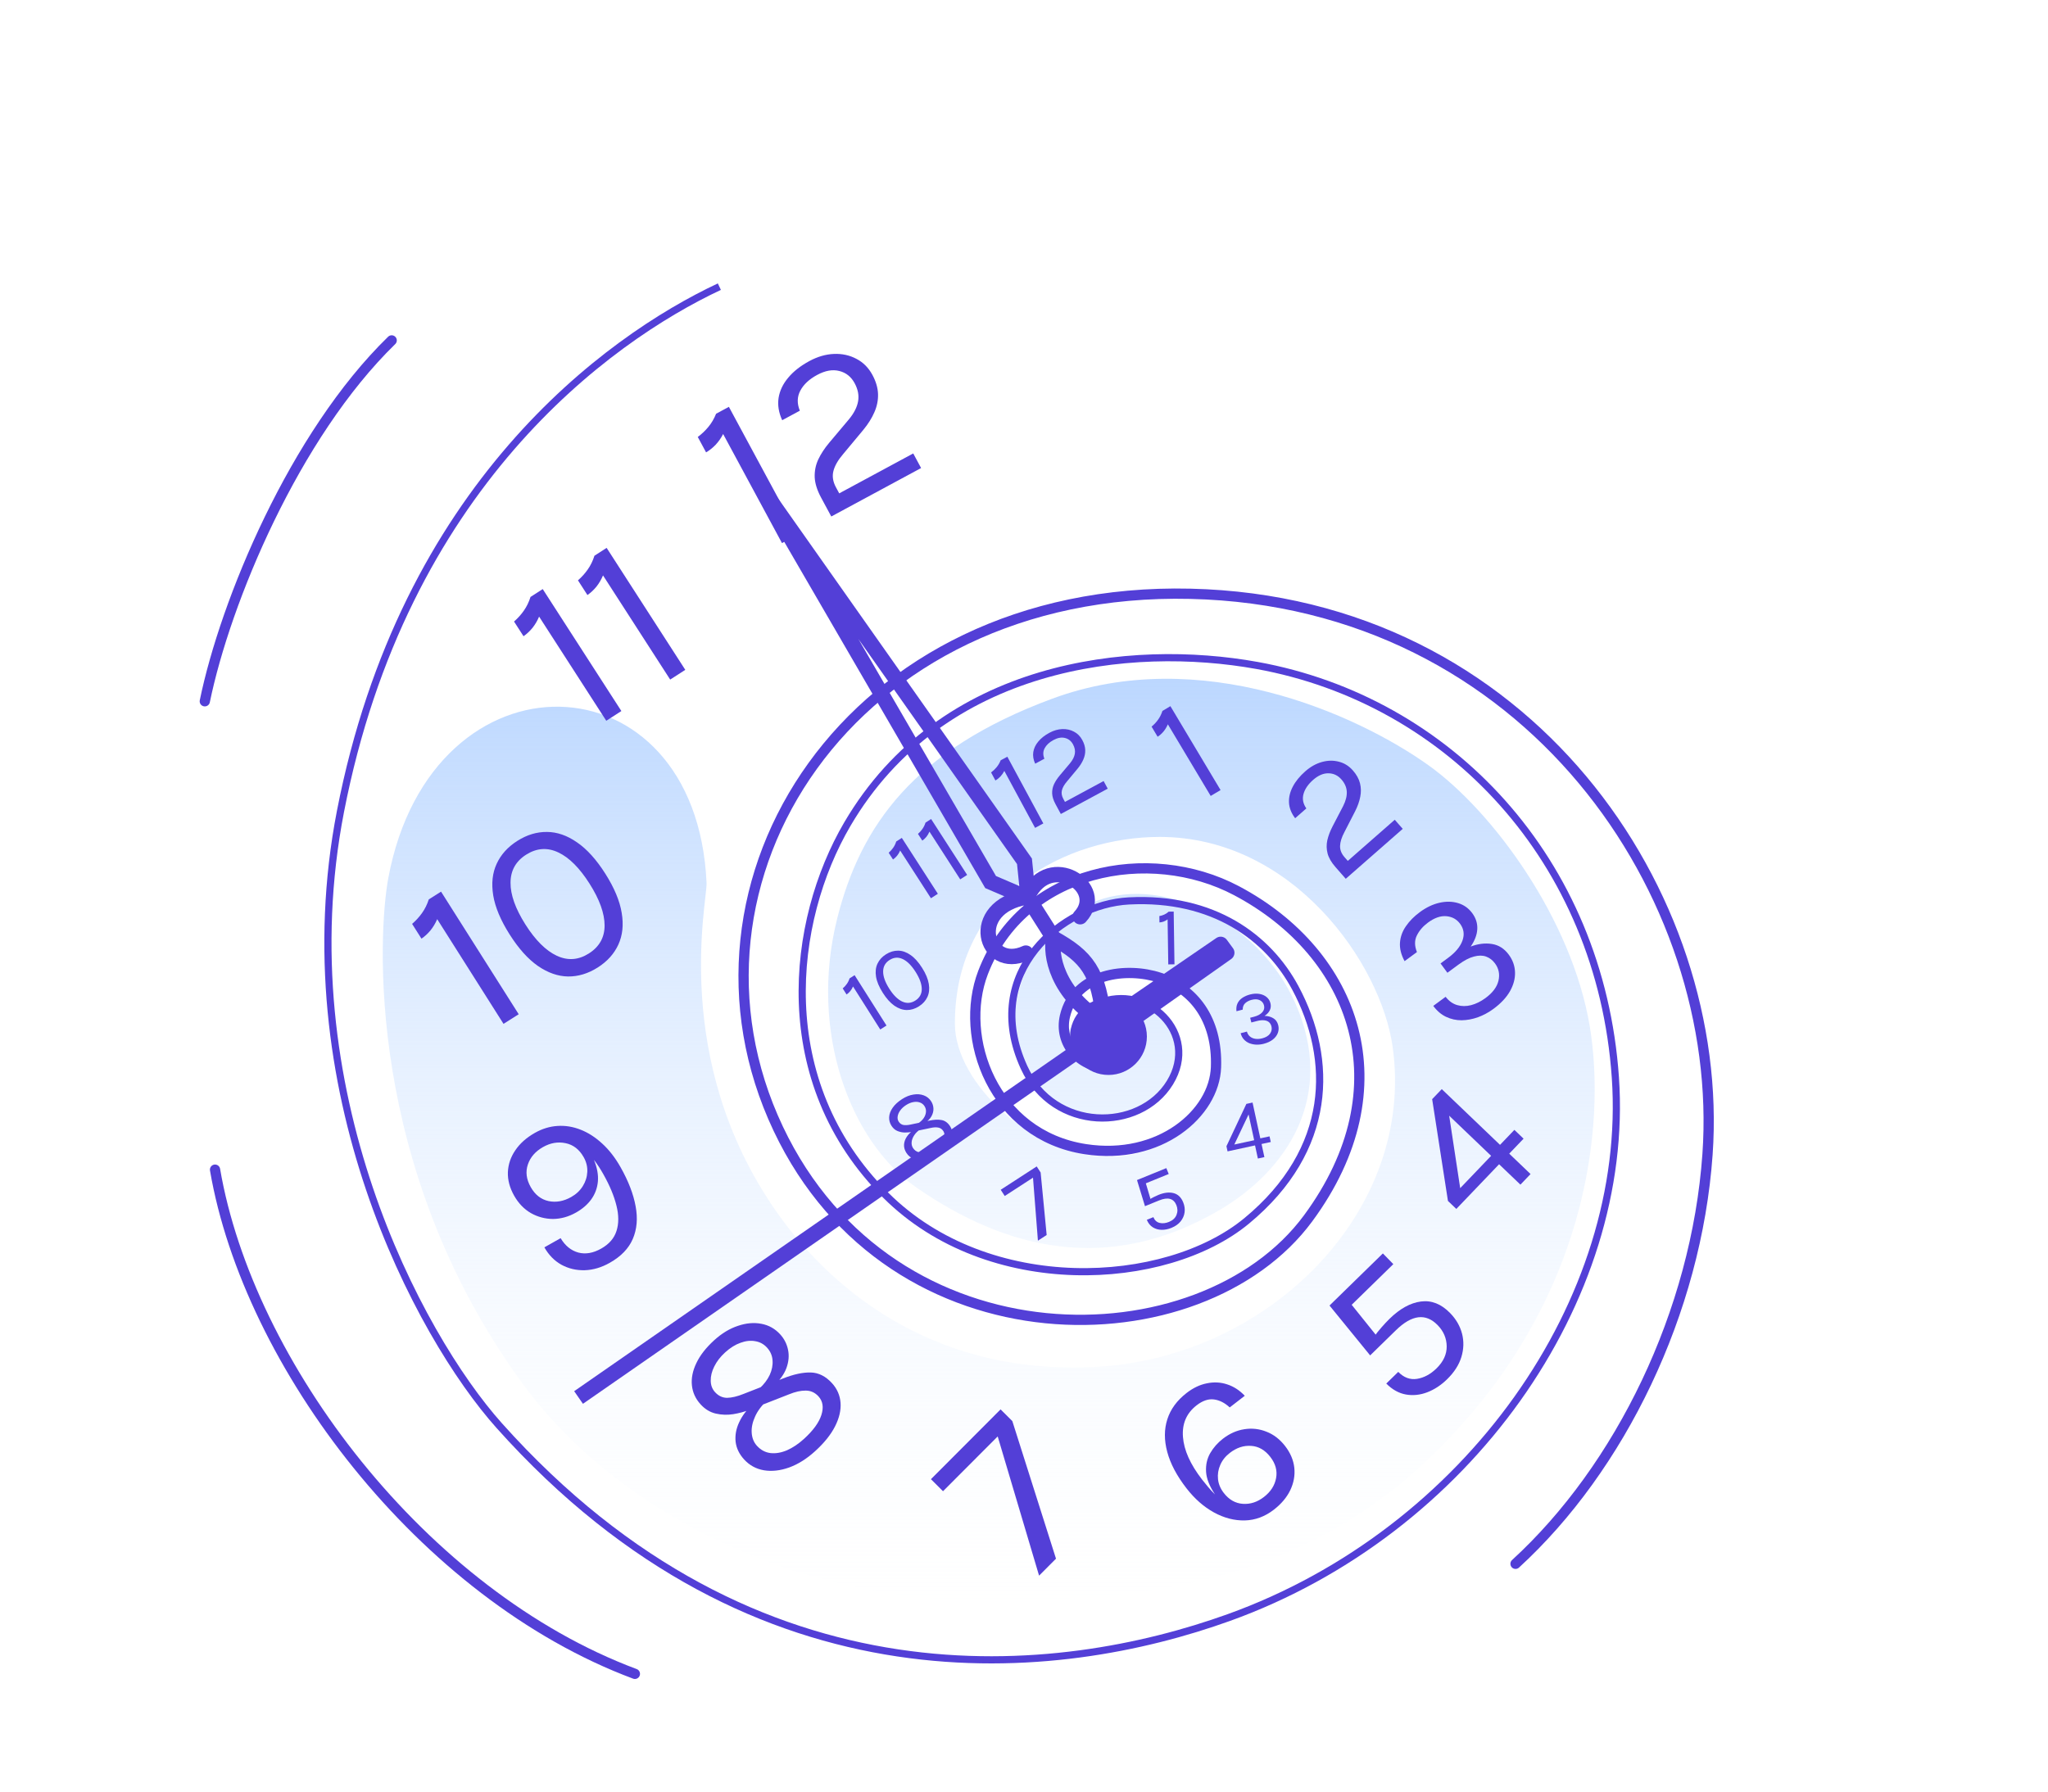<svg width="400" height="350" viewBox="0 0 400 350" fill="none" xmlns="http://www.w3.org/2000/svg">
<path d="M235.999 200.5C233.599 189.7 220 188.5 214.5 191C207.203 193.188 206.753 203.465 208.5 201.5C212.5 197 212.5 197 214.5 196C216.5 195 220.999 194.5 226.5 198C230.9 200.8 231 208.5 226.5 213.5C217.5 222.5 204.5 218 199.5 207C195.596 198.412 200 182.5 213 176.5C226 170.5 245.701 179.5 253 196C261 214.085 251.462 228.673 238 236.5C216.499 249 196.5 244.116 179 232C166 223 158 201.5 163.5 179.5C168.045 161.318 178.5 146.5 205.5 136.5C234.416 125.79 265 139.5 279 149.5C291.5 158.429 307 179.5 310.5 200.5C313.651 219.407 310.5 255 279 285C251.595 311.1 219 313 188 312.5C157 312 121.38 296.898 101.848 270C71.349 228 73.808 182.413 75.847 171.5C84.347 126 135.999 127.5 138 172.5C138.157 176.032 131 207 151.5 236.5C161.091 250.302 181 269 214.5 267C248 265 276.5 236.5 271.999 204.5C269.7 188.153 252.5 163.5 226.5 163.5C208.472 163.5 186.5 174.5 186.5 200C186.5 211.673 201.999 226 216.499 226C230.999 226 238.999 214 235.999 200.5Z" fill="url(#paint0_linear_3896_3471)"/>
<path d="M76.5 66.5C57.5 85 44 117.5 40 137M42 228.5C48.5 266.5 82.5 311.5 124 327M296 305.5C316.415 286.809 331.326 256.358 333.5 225.5C337.068 174.862 298.483 117.529 232.5 116C165.935 114.458 129.206 172.343 152 220.5C174.254 267.516 234.617 266.35 255.5 238C274.368 212.386 264.753 186.311 241.5 174C224.5 165 199.763 169.723 192 190C187.134 202.71 194 221.731 212 224.5C226.5 226.731 237.183 217.501 237.5 208.5C237.835 198.978 233 193.167 226.5 191C220.171 188.89 210 190 208 198.5C206.735 203.876 211 208.5 216 208.5C220 208.5 221 205 221 202" stroke="#533FD7" stroke-width="2" stroke-linecap="round" stroke-linejoin="round"/>
<circle cx="216.5" cy="202.5" r="7.5" fill="#533FD7"/>
<path d="M139.865 80.824L142.36 79.478L155.822 104.428L152.733 106.095L141.237 84.788C140.839 85.566 140.354 86.262 139.782 86.877C139.217 87.472 138.591 87.971 137.906 88.375L136.282 85.365C137.05 84.798 137.737 84.146 138.345 83.409C138.966 82.664 139.473 81.803 139.865 80.824Z" fill="#533FD7"/>
<path d="M162.36 100.901L160.373 97.218C159.596 95.779 159.179 94.453 159.121 93.24C159.077 92.02 159.306 90.865 159.809 89.775C160.325 88.679 161.039 87.586 161.952 86.497L165.815 81.907C166.805 80.708 167.399 79.535 167.598 78.388C167.797 77.241 167.573 76.067 166.925 74.866C166.241 73.598 165.24 72.801 163.921 72.473C162.615 72.138 161.177 72.394 159.606 73.241C158.048 74.082 156.949 75.109 156.309 76.324C155.675 77.518 155.645 78.821 156.219 80.233L152.774 82.092C152.09 80.603 151.854 79.154 152.065 77.745C152.289 76.328 152.916 75.01 153.945 73.79C154.967 72.557 156.349 71.47 158.092 70.53C159.689 69.668 161.289 69.206 162.891 69.142C164.493 69.079 165.953 69.399 167.27 70.103C168.593 70.787 169.636 71.835 170.398 73.247C171.089 74.528 171.453 75.772 171.491 76.978C171.528 78.185 171.29 79.371 170.776 80.534C170.275 81.691 169.556 82.837 168.618 83.974L164.678 88.707C163.674 89.88 163.041 90.98 162.778 92.008C162.514 93.037 162.678 94.099 163.269 95.194L163.91 96.382L178.366 88.583L179.904 91.435L162.36 100.901Z" fill="#533FD7"/>
<path d="M195.442 148.532L196.745 147.829L203.776 160.861L202.163 161.731L196.158 150.603C195.95 151.009 195.697 151.373 195.398 151.694C195.103 152.004 194.776 152.265 194.418 152.476L193.57 150.904C193.971 150.608 194.33 150.267 194.648 149.882C194.972 149.493 195.237 149.043 195.442 148.532Z" fill="#533FD7"/>
<path d="M207.191 159.018L206.153 157.095C205.747 156.343 205.529 155.651 205.499 155.017C205.476 154.38 205.596 153.777 205.858 153.208C206.128 152.635 206.501 152.064 206.977 151.495L208.996 149.098C209.512 148.472 209.823 147.859 209.927 147.26C210.031 146.661 209.914 146.047 209.575 145.42C209.218 144.758 208.695 144.341 208.006 144.17C207.324 143.995 206.573 144.129 205.752 144.572C204.939 145.011 204.365 145.547 204.03 146.182C203.699 146.805 203.684 147.486 203.984 148.223L202.184 149.194C201.827 148.417 201.703 147.66 201.813 146.924C201.931 146.184 202.258 145.495 202.796 144.858C203.329 144.214 204.051 143.647 204.961 143.155C205.796 142.705 206.631 142.464 207.468 142.431C208.305 142.398 209.067 142.565 209.755 142.933C210.446 143.29 210.991 143.837 211.389 144.575C211.75 145.244 211.94 145.893 211.96 146.524C211.98 147.154 211.855 147.773 211.587 148.381C211.325 148.985 210.949 149.584 210.459 150.177L208.402 152.65C207.877 153.262 207.546 153.837 207.409 154.374C207.271 154.911 207.357 155.466 207.666 156.038L208.001 156.659L215.551 152.585L216.354 154.074L207.191 159.018Z" fill="#533FD7"/>
<path d="M103.617 116.615L106 115.079L121.361 138.906L118.411 140.808L105.293 120.46C104.956 121.266 104.527 121.998 104.005 122.656C103.487 123.293 102.903 123.839 102.251 124.295L100.398 121.421C101.119 120.795 101.754 120.091 102.303 119.309C102.864 118.519 103.302 117.621 103.617 116.615Z" fill="#533FD7"/>
<path d="M116.102 108.567L118.484 107.03L133.845 130.858L130.895 132.76L117.777 112.412C117.44 113.218 117.011 113.95 116.489 114.608C115.972 115.245 115.387 115.791 114.735 116.247L112.882 113.373C113.603 112.747 114.238 112.043 114.787 111.261C115.348 110.471 115.786 109.573 116.102 108.567Z" fill="#533FD7"/>
<path d="M175.045 164.392L176.137 163.688L183.175 174.606L181.824 175.477L175.813 166.154C175.658 166.523 175.462 166.858 175.223 167.16C174.986 167.452 174.718 167.702 174.419 167.911L173.57 166.594C173.9 166.307 174.191 165.985 174.443 165.626C174.7 165.264 174.901 164.853 175.045 164.392Z" fill="#533FD7"/>
<path d="M180.765 160.704L181.857 160L188.896 170.918L187.544 171.79L181.533 162.466C181.379 162.835 181.182 163.171 180.943 163.472C180.706 163.764 180.438 164.014 180.139 164.223L179.29 162.906C179.621 162.62 179.912 162.297 180.163 161.939C180.42 161.577 180.621 161.165 180.765 160.704Z" fill="#533FD7"/>
<path d="M83.747 175.706L86.142 174.189L101.31 198.14L98.344 200.018L85.391 179.565C85.048 180.368 84.613 181.097 84.085 181.75C83.563 182.383 82.974 182.925 82.318 183.375L80.489 180.486C81.215 179.866 81.855 179.168 82.41 178.39C82.978 177.604 83.424 176.71 83.747 175.706Z" fill="#533FD7"/>
<path d="M116.733 189.013C114.857 190.2 112.927 190.783 110.943 190.762C108.971 190.732 107.01 190.047 105.061 188.707C103.124 187.359 101.281 185.304 99.531 182.541C97.782 179.779 96.716 177.24 96.333 174.926C95.955 172.591 96.178 170.532 97.003 168.75C97.832 166.946 99.184 165.451 101.059 164.263C102.922 163.083 104.846 162.504 106.83 162.526C108.807 162.535 110.763 163.213 112.7 164.561C114.641 165.889 116.487 167.934 118.236 170.696C119.986 173.459 121.05 176.008 121.427 178.343C121.818 180.67 121.599 182.735 120.77 184.538C119.941 186.341 118.595 187.833 116.733 189.013ZM114.999 186.275C117.052 184.975 118.081 183.152 118.086 180.805C118.083 178.445 117.107 175.726 115.157 172.646C113.207 169.567 111.17 167.528 109.046 166.529C106.914 165.518 104.822 165.662 102.769 166.962C100.741 168.246 99.722 170.072 99.713 172.44C99.695 174.795 100.661 177.512 102.611 180.591C104.561 183.671 106.608 185.712 108.753 186.715C110.889 187.706 112.972 187.559 114.999 186.275Z" fill="#533FD7"/>
<path d="M165.931 191.132L166.915 190.509L173.144 200.346L171.926 201.117L166.607 192.717C166.466 193.047 166.287 193.346 166.071 193.614C165.856 193.874 165.614 194.097 165.345 194.282L164.593 193.095C164.891 192.841 165.155 192.554 165.383 192.234C165.616 191.912 165.799 191.544 165.931 191.132Z" fill="#533FD7"/>
<path d="M179.478 196.597C178.708 197.085 177.916 197.324 177.101 197.315C176.291 197.303 175.486 197.022 174.685 196.472C173.89 195.918 173.133 195.074 172.414 193.939C171.696 192.805 171.258 191.762 171.101 190.812C170.945 189.853 171.037 189.007 171.376 188.275C171.716 187.534 172.271 186.92 173.042 186.432C173.807 185.948 174.597 185.71 175.412 185.719C176.223 185.723 177.027 186.001 177.822 186.555C178.62 187.1 179.378 187.94 180.096 189.074C180.815 190.209 181.251 191.256 181.407 192.215C181.567 193.171 181.477 194.019 181.137 194.759C180.796 195.5 180.244 196.112 179.478 196.597ZM178.767 195.473C179.61 194.939 180.032 194.19 180.034 193.226C180.033 192.257 179.632 191.14 178.831 189.875C178.03 188.611 177.194 187.773 176.322 187.363C175.446 186.948 174.587 187.007 173.744 187.541C172.911 188.068 172.492 188.818 172.488 189.791C172.481 190.758 172.878 191.874 173.679 193.138C174.48 194.403 175.321 195.241 176.201 195.653C177.079 196.06 177.934 196 178.767 195.473Z" fill="#533FD7"/>
<path d="M119.089 246.701C117.47 247.616 115.838 248.097 114.195 248.147C112.565 248.188 111.056 247.835 109.668 247.085C108.286 246.315 107.171 245.179 106.323 243.677L109.497 241.885C110.384 243.365 111.533 244.301 112.943 244.693C114.359 245.065 115.851 244.809 117.418 243.924C118.959 243.054 119.956 241.906 120.408 240.479C120.873 239.045 120.871 237.393 120.4 235.522C119.936 233.632 119.08 231.582 117.834 229.375C117.546 228.865 117.268 228.403 116.998 227.986C116.722 227.557 116.389 227.09 116.001 226.586C116.628 228.092 116.886 229.497 116.777 230.798C116.661 232.087 116.233 233.25 115.492 234.289C114.758 235.306 113.763 236.169 112.509 236.877C111.046 237.703 109.543 238.121 107.998 238.132C106.46 238.122 105.02 237.738 103.679 236.979C102.343 236.2 101.255 235.066 100.414 233.577C99.552 232.049 99.145 230.521 99.196 228.994C99.26 227.459 99.746 226.031 100.653 224.709C101.553 223.374 102.832 222.238 104.491 221.302C105.902 220.505 107.364 220.059 108.877 219.962C110.403 219.859 111.91 220.102 113.397 220.692C114.877 221.269 116.283 222.172 117.614 223.401C118.958 224.623 120.158 226.168 121.212 228.036C122.739 230.74 123.716 233.28 124.145 235.656C124.587 238.025 124.402 240.154 123.59 242.042C122.784 243.909 121.284 245.462 119.089 246.701ZM111.571 233.841C112.537 233.296 113.291 232.586 113.831 231.712C114.371 230.839 114.664 229.907 114.708 228.918C114.752 227.928 114.516 226.976 114 226.062C113.145 224.547 111.967 223.635 110.467 223.328C108.98 223.013 107.512 223.265 106.062 224.084C104.573 224.925 103.586 226.059 103.1 227.487C102.614 228.915 102.799 230.387 103.655 231.902C104.503 233.405 105.664 234.317 107.137 234.639C108.604 234.948 110.082 234.682 111.571 233.841Z" fill="#533FD7"/>
<path d="M159.195 283.505C157.552 284.997 155.86 286.058 154.12 286.686C152.392 287.303 150.753 287.485 149.204 287.23C147.667 286.965 146.373 286.255 145.324 285.101C144.366 284.046 143.816 282.894 143.675 281.645C143.544 280.385 143.774 279.122 144.366 277.855C144.959 276.567 145.866 275.368 147.087 274.258C147.409 273.966 147.735 273.7 148.065 273.461C148.395 273.222 148.773 272.991 149.198 272.767L149.894 273.533C148.783 274.542 147.978 275.607 147.478 276.73C146.968 277.842 146.748 278.904 146.816 279.916C146.884 280.928 147.226 281.773 147.841 282.45C148.587 283.271 149.473 283.744 150.497 283.868C151.511 283.98 152.581 283.798 153.709 283.321C154.837 282.823 155.939 282.085 157.016 281.106C158.815 279.472 159.952 277.913 160.427 276.428C160.901 274.943 160.715 273.734 159.868 272.801C159.182 272.046 158.351 271.667 157.374 271.662C156.409 271.648 155.314 271.892 154.09 272.396L146.33 275.433C145.389 275.802 144.345 276.081 143.2 276.27C142.066 276.449 140.937 276.411 139.813 276.155C138.689 275.899 137.693 275.294 136.826 274.339C135.847 273.262 135.285 272.03 135.14 270.643C134.994 269.255 135.281 267.809 136.001 266.304C136.722 264.777 137.887 263.283 139.497 261.82C140.974 260.479 142.516 259.544 144.124 259.016C145.732 258.467 147.263 258.333 148.714 258.615C150.156 258.886 151.381 259.577 152.39 260.687C153.177 261.553 153.686 262.56 153.917 263.707C154.15 264.833 154.046 266.012 153.604 267.244C153.164 268.455 152.322 269.625 151.078 270.755C150.779 271.027 150.475 271.273 150.167 271.491C149.86 271.689 149.495 271.889 149.071 272.092L148.314 271.259C149.214 270.442 149.888 269.556 150.338 268.601C150.777 267.634 150.96 266.687 150.888 265.76C150.827 264.823 150.469 263.993 149.813 263.271C149.188 262.583 148.422 262.164 147.516 262.014C146.611 261.843 145.65 261.946 144.634 262.322C143.619 262.677 142.623 263.298 141.646 264.185C140.702 265.043 139.989 265.964 139.506 266.95C139.024 267.914 138.794 268.843 138.815 269.736C138.826 270.618 139.103 271.358 139.648 271.958C140.324 272.702 141.118 273.075 142.031 273.076C142.945 273.056 144.003 272.804 145.205 272.32L152.965 269.284C155.021 268.47 156.819 268.084 158.356 268.125C159.894 268.167 161.278 268.866 162.509 270.22C163.507 271.319 164.062 272.599 164.172 274.059C164.272 275.508 163.912 277.041 163.091 278.658C162.27 280.275 160.971 281.891 159.195 283.505Z" fill="#533FD7"/>
<path d="M183.167 225.544C182.346 226.072 181.535 226.41 180.735 226.556C179.94 226.699 179.216 226.659 178.563 226.436C177.915 226.21 177.406 225.808 177.034 225.231C176.695 224.704 176.54 224.164 176.569 223.612C176.604 223.057 176.795 222.525 177.144 222.018C177.494 221.503 177.975 221.048 178.585 220.656C178.746 220.552 178.906 220.46 179.067 220.381C179.227 220.301 179.408 220.228 179.609 220.161L179.855 220.544C179.3 220.901 178.874 221.305 178.575 221.756C178.274 222.201 178.101 222.646 178.057 223.09C178.013 223.534 178.1 223.925 178.318 224.264C178.582 224.674 178.932 224.943 179.367 225.071C179.799 225.193 180.277 225.192 180.8 225.067C181.326 224.932 181.858 224.692 182.396 224.346C183.294 223.767 183.901 223.173 184.214 222.563C184.528 221.954 184.535 221.416 184.235 220.95C183.992 220.573 183.659 220.348 183.235 220.275C182.818 220.199 182.325 220.225 181.757 220.355L178.171 221.11C177.736 221.202 177.263 221.247 176.753 221.246C176.248 221.242 175.761 221.143 175.292 220.951C174.823 220.759 174.435 220.424 174.128 219.947C173.781 219.409 173.627 218.833 173.664 218.221C173.701 217.609 173.931 217.002 174.352 216.401C174.776 215.791 175.389 215.228 176.194 214.71C176.932 214.235 177.668 213.941 178.404 213.829C179.142 213.707 179.815 213.76 180.424 213.988C181.03 214.21 181.512 214.598 181.869 215.153C182.147 215.585 182.295 216.059 182.312 216.574C182.332 217.079 182.201 217.583 181.92 218.085C181.641 218.578 181.191 219.025 180.57 219.425C180.42 219.521 180.271 219.606 180.121 219.678C179.974 219.742 179.801 219.802 179.602 219.859L179.335 219.443C179.784 219.154 180.141 218.819 180.405 218.437C180.666 218.049 180.814 217.652 180.85 217.244C180.891 216.833 180.796 216.447 180.564 216.087C180.342 215.743 180.04 215.506 179.658 215.375C179.278 215.235 178.854 215.21 178.386 215.3C177.92 215.38 177.443 215.577 176.954 215.891C176.483 216.195 176.107 216.543 175.826 216.936C175.547 217.319 175.38 217.705 175.324 218.094C175.265 218.477 175.332 218.819 175.524 219.118C175.764 219.49 176.081 219.709 176.477 219.776C176.875 219.834 177.352 219.801 177.909 219.678L181.495 218.924C182.446 218.719 183.254 218.682 183.918 218.812C184.582 218.941 185.132 219.345 185.567 220.021C185.921 220.571 186.069 221.166 186.011 221.807C185.949 222.443 185.682 223.082 185.208 223.724C184.735 224.366 184.055 224.973 183.167 225.544Z" fill="#533FD7"/>
<path d="M202.945 307.812L194.861 280.616L184.183 291.321L181.825 288.969L195.427 275.333L197.721 277.621L206.25 304.498L202.945 307.812Z" fill="#533FD7"/>
<path d="M202.718 242.374L201.758 230.066L196.239 233.647L195.45 232.431L202.481 227.87L203.248 229.053L204.426 241.266L202.718 242.374Z" fill="#533FD7"/>
<path d="M248.795 294.93C247.055 296.277 245.164 296.976 243.121 297.028C241.09 297.071 239.084 296.551 237.103 295.468C235.113 294.374 233.319 292.795 231.722 290.733C229.84 288.302 228.593 285.941 227.98 283.651C227.359 281.349 227.365 279.215 228 277.25C228.634 275.284 229.884 273.579 231.751 272.133C233.041 271.134 234.368 270.503 235.731 270.24C237.097 269.957 238.412 270.025 239.678 270.446C240.955 270.858 242.102 271.601 243.118 272.675L240.18 274.95C239.204 274.047 238.175 273.527 237.091 273.389C236.008 273.251 234.884 273.633 233.72 274.534C231.739 276.068 230.848 278.131 231.048 280.722C231.239 283.302 232.481 286.072 234.774 289.033C235.104 289.459 235.5 289.946 235.96 290.493C236.411 291.028 236.859 291.511 237.302 291.941C236.22 290.328 235.639 288.852 235.56 287.513C235.483 286.153 235.758 284.936 236.382 283.862C237.007 282.789 237.826 281.86 238.84 281.074C240.154 280.057 241.552 279.435 243.035 279.209C244.53 278.973 245.973 279.136 247.367 279.697C248.762 280.238 249.973 281.171 250.999 282.496C252.034 283.833 252.633 285.249 252.796 286.745C252.95 288.229 252.687 289.686 252.006 291.116C251.328 292.525 250.258 293.797 248.795 294.93ZM246.868 292.441C248.181 291.424 248.971 290.195 249.237 288.754C249.504 287.313 249.128 285.935 248.111 284.622C247.068 283.274 245.819 282.554 244.366 282.463C242.904 282.36 241.517 282.817 240.203 283.834C239.339 284.503 238.714 285.291 238.329 286.198C237.935 287.093 237.79 288.025 237.895 288.994C238.003 289.942 238.378 290.831 239.021 291.661C240.038 292.974 241.277 293.683 242.739 293.785C244.201 293.888 245.577 293.44 246.868 292.441Z" fill="#533FD7"/>
<path d="M282.635 269.449C281.447 270.609 280.158 271.455 278.767 271.989C277.377 272.522 275.989 272.669 274.604 272.429C273.21 272.18 271.928 271.466 270.757 270.288L273.093 268.006C274.186 269.126 275.41 269.58 276.765 269.369C278.129 269.149 279.395 268.469 280.563 267.328C281.911 266.012 282.575 264.576 282.558 263.02C282.54 261.445 281.951 260.063 280.791 258.875C278.47 256.499 275.753 256.832 272.639 259.874L267.608 264.788L259.671 255.045L270.091 244.866L272.133 246.957L263.6 255.293L263.302 254.03L268.974 261.094L268.416 261.122C268.789 260.546 269.261 259.941 269.832 259.307C270.393 258.663 270.913 258.107 271.392 257.639C273.428 255.65 275.476 254.522 277.536 254.256C279.597 253.989 281.49 254.739 283.216 256.506C284.386 257.704 285.167 259.052 285.557 260.55C285.939 262.039 285.894 263.56 285.422 265.114C284.951 266.649 284.022 268.093 282.635 269.449Z" fill="#533FD7"/>
<path d="M228.79 239.875C228.137 240.141 227.494 240.267 226.862 240.254C226.23 240.241 225.661 240.076 225.155 239.76C224.647 239.439 224.257 238.953 223.986 238.302L225.269 237.779C225.52 238.394 225.928 238.769 226.495 238.904C227.066 239.036 227.673 238.971 228.315 238.71C229.056 238.408 229.547 237.95 229.789 237.336C230.035 236.713 230.025 236.076 229.759 235.423C229.227 234.117 228.106 233.813 226.394 234.51L223.629 235.635L222.07 230.533L227.797 228.201L228.265 229.35L223.575 231.26L223.66 230.716L224.758 234.402L224.534 234.323C224.773 234.157 225.056 233.994 225.381 233.837C225.705 233.673 225.999 233.538 226.262 233.431C227.381 232.975 228.367 232.86 229.22 233.085C230.073 233.311 230.697 233.909 231.092 234.88C231.36 235.539 231.451 236.194 231.365 236.845C231.276 237.492 231.014 238.082 230.58 238.618C230.149 239.146 229.552 239.565 228.79 239.875Z" fill="#533FD7"/>
<path d="M279.719 214.729L281.595 212.768L292.974 223.656L295.776 220.728L297.573 222.447L294.771 225.375L298.936 229.36L296.957 231.429L292.792 227.444L284.438 236.175L282.804 234.612L279.719 214.729ZM283.041 217.96L285.195 232.114L291.235 225.8L283.041 217.96Z" fill="#533FD7"/>
<path d="M243.433 215.652L244.639 215.39L246.156 222.385L247.956 221.995L248.196 223.099L246.396 223.489L246.951 226.05L245.679 226.326L245.124 223.765L239.757 224.93L239.539 223.926L243.433 215.652ZM243.863 217.714L241.075 223.592L244.956 222.751L243.863 217.714Z" fill="#533FD7"/>
<path d="M291.7 197.085C290.756 197.78 289.748 198.326 288.677 198.722C287.609 199.102 286.539 199.301 285.469 199.319C284.401 199.321 283.392 199.097 282.442 198.649C281.493 198.201 280.657 197.487 279.936 196.509L282.346 194.733C282.986 195.56 283.74 196.1 284.607 196.352C285.475 196.604 286.383 196.607 287.332 196.361C288.292 196.107 289.228 195.644 290.142 194.97C291.548 193.935 292.392 192.799 292.675 191.564C292.957 190.329 292.731 189.212 291.996 188.214C291.527 187.577 290.951 187.133 290.27 186.88C289.588 186.627 288.794 186.623 287.89 186.866C286.988 187.093 285.969 187.624 284.835 188.46L282.696 190.036L281.355 188.215L282.801 187.15C284.266 186.07 285.212 184.935 285.637 183.746C286.062 182.557 285.907 181.463 285.172 180.465C284.523 179.584 283.633 179.091 282.503 178.987C281.373 178.883 280.176 179.297 278.911 180.229C277.937 180.947 277.212 181.782 276.738 182.736C276.256 183.68 276.258 184.766 276.744 185.994L274.334 187.769C273.651 186.505 273.351 185.299 273.434 184.15C273.518 183.002 273.906 181.93 274.599 180.937C275.285 179.933 276.19 179.017 277.314 178.189C278.57 177.264 279.848 176.655 281.149 176.36C282.45 176.066 283.66 176.089 284.777 176.428C285.905 176.761 286.829 177.416 287.551 178.395C288.265 179.364 288.591 180.407 288.531 181.524C288.474 182.623 288.045 183.755 287.244 184.918C288.684 184.371 290.062 184.201 291.378 184.41C292.703 184.611 293.806 185.309 294.686 186.504C295.465 187.561 295.871 188.711 295.904 189.955C295.94 191.182 295.609 192.415 294.911 193.654C294.206 194.884 293.135 196.027 291.7 197.085Z" fill="#533FD7"/>
<path d="M246.82 203.913C246.342 204.037 245.863 204.092 245.382 204.079C244.906 204.06 244.457 203.97 244.035 203.809C243.618 203.643 243.259 203.397 242.958 203.073C242.657 202.749 242.443 202.34 242.314 201.844L243.534 201.528C243.655 201.952 243.865 202.281 244.164 202.515C244.463 202.75 244.818 202.893 245.227 202.946C245.642 202.997 246.08 202.963 246.543 202.843C247.254 202.659 247.762 202.347 248.066 201.909C248.37 201.471 248.457 200.999 248.326 200.494C248.242 200.172 248.087 199.908 247.861 199.702C247.634 199.497 247.325 199.37 246.933 199.324C246.545 199.271 246.064 199.319 245.49 199.468L244.407 199.748L244.168 198.826L244.9 198.637C245.642 198.445 246.189 198.15 246.542 197.752C246.894 197.354 247.005 196.902 246.874 196.397C246.759 195.951 246.489 195.619 246.063 195.401C245.638 195.184 245.106 195.158 244.465 195.324C243.972 195.451 243.558 195.664 243.223 195.962C242.887 196.256 242.718 196.68 242.715 197.236L241.496 197.552C241.427 196.951 241.499 196.433 241.711 195.997C241.924 195.562 242.243 195.204 242.67 194.924C243.095 194.64 243.592 194.424 244.161 194.276C244.797 194.112 245.392 194.074 245.946 194.163C246.501 194.252 246.97 194.45 247.353 194.758C247.741 195.065 248 195.466 248.128 195.961C248.255 196.452 248.219 196.91 248.021 197.337C247.826 197.758 247.481 198.132 246.986 198.462C247.634 198.473 248.199 198.623 248.681 198.911C249.167 199.197 249.488 199.643 249.645 200.247C249.783 200.782 249.762 201.295 249.58 201.787C249.402 202.272 249.079 202.701 248.612 203.076C248.144 203.446 247.547 203.725 246.82 203.913Z" fill="#533FD7"/>
<path d="M262.844 171.679L260.829 169.381C260.042 168.483 259.531 167.605 259.297 166.747C259.071 165.881 259.053 165.016 259.242 164.151C259.44 163.278 259.781 162.375 260.265 161.44L262.318 157.499C262.841 156.473 263.082 155.532 263.044 154.677C263.005 153.823 262.657 153.02 262 152.271C261.307 151.48 260.46 151.079 259.458 151.069C258.465 151.051 257.47 151.478 256.474 152.352C255.486 153.218 254.857 154.14 254.589 155.118C254.322 156.081 254.508 157.018 255.145 157.931L252.959 159.847C252.231 158.898 251.831 157.901 251.759 156.857C251.696 155.805 251.938 154.755 252.485 153.707C253.026 152.651 253.848 151.638 254.954 150.669C255.967 149.781 257.045 149.178 258.188 148.86C259.332 148.543 260.433 148.524 261.493 148.804C262.554 149.068 263.471 149.641 264.244 150.522C264.944 151.321 265.404 152.15 265.622 153.007C265.841 153.864 265.857 154.753 265.672 155.673C265.495 156.586 265.159 157.529 264.664 158.502L262.578 162.559C262.042 163.568 261.76 164.464 261.734 165.244C261.707 166.025 261.994 166.757 262.593 167.441L263.243 168.182L272.412 160.144L273.972 161.923L262.844 171.679Z" fill="#533FD7"/>
<path d="M227.038 138.884L228.594 137.954L238.391 154.343L236.465 155.494L228.098 141.499C227.874 142.021 227.591 142.49 227.248 142.907C226.908 143.311 226.525 143.651 226.099 143.93L224.917 141.952C225.389 141.564 225.806 141.121 226.167 140.623C226.536 140.119 226.827 139.54 227.038 138.884Z" fill="#533FD7"/>
<path d="M228.257 178.099L229.235 178.084L229.389 188.385L228.178 188.403L228.047 179.606C227.801 179.79 227.542 179.933 227.269 180.035C227.002 180.132 226.731 180.188 226.457 180.203L226.438 178.96C226.763 178.906 227.078 178.811 227.381 178.676C227.69 178.54 227.982 178.348 228.257 178.099Z" fill="#533FD7"/>
<path d="M140.5 56C118.5 66.333 78.81 95.159 66.5 158.5C55.987 212.596 81.713 260.837 97.501 278.5C148 335 206.925 327.898 240.001 316C286.561 299.252 318.501 254 315.501 210.5C312.567 167.968 283 136.779 245.5 130C220.854 125.545 183.965 129.508 165.5 161C154.412 179.91 150.67 211.236 173 233.5C193.032 253.473 227.64 251.621 243.5 238.5C260.342 224.567 260.5 207 253 193C247.72 183.145 237.009 175.154 220.5 176C207.521 176.665 191.51 189.921 200 208.5C205.799 221.191 222.598 221.141 228.5 211.5C234.417 201.835 224 192 214.5 196" stroke="#533FD7" stroke-width="1.4"/>
<path d="M200.828 175.471L205.791 183.295M205.791 183.295C205.153 186.397 206.209 194.029 215.539 199.741C214.777 189.794 212.098 186.824 205.791 183.295Z" stroke="#533FD7" stroke-width="3" stroke-linejoin="round"/>
<path d="M200.544 175.239C188.772 177.221 192.404 189.866 200.36 186.191" stroke="#533FD7" stroke-width="3" stroke-linecap="round" stroke-linejoin="round"/>
<path d="M200.776 174.955C205.088 166.185 216.234 173.379 210.97 179.091" stroke="#533FD7" stroke-width="3" stroke-linecap="round" stroke-linejoin="round"/>
<path d="M193.478 172.316L149.263 96.128L200.092 168.257L200.828 175.471L193.478 172.316Z" stroke="#533FD7" stroke-width="3"/>
<circle cx="217.71" cy="203.164" r="4.92" transform="rotate(-5.824 217.71 203.164)" fill="#533FD7"/>
<path d="M214.443 203.89L239.607 186.125L238.408 184.488L213.66 201.443L212.311 204.074L214.443 203.89Z" fill="#533FD7"/>
<path d="M212.311 204.074L214.443 203.89L239.607 186.125L238.408 184.488L213.66 201.443L212.311 204.074ZM212.311 204.074L113 273.01" stroke="#533FD7" stroke-width="3" stroke-linejoin="round"/>
<defs>
<linearGradient id="paint0_linear_3896_3471" x1="193.169" y1="127.664" x2="193.169" y2="323.53" gradientUnits="userSpaceOnUse">
<stop stop-color="#B8D5FF"/>
<stop offset="1" stop-color="white" stop-opacity="0"/>
</linearGradient>
</defs>
</svg>
